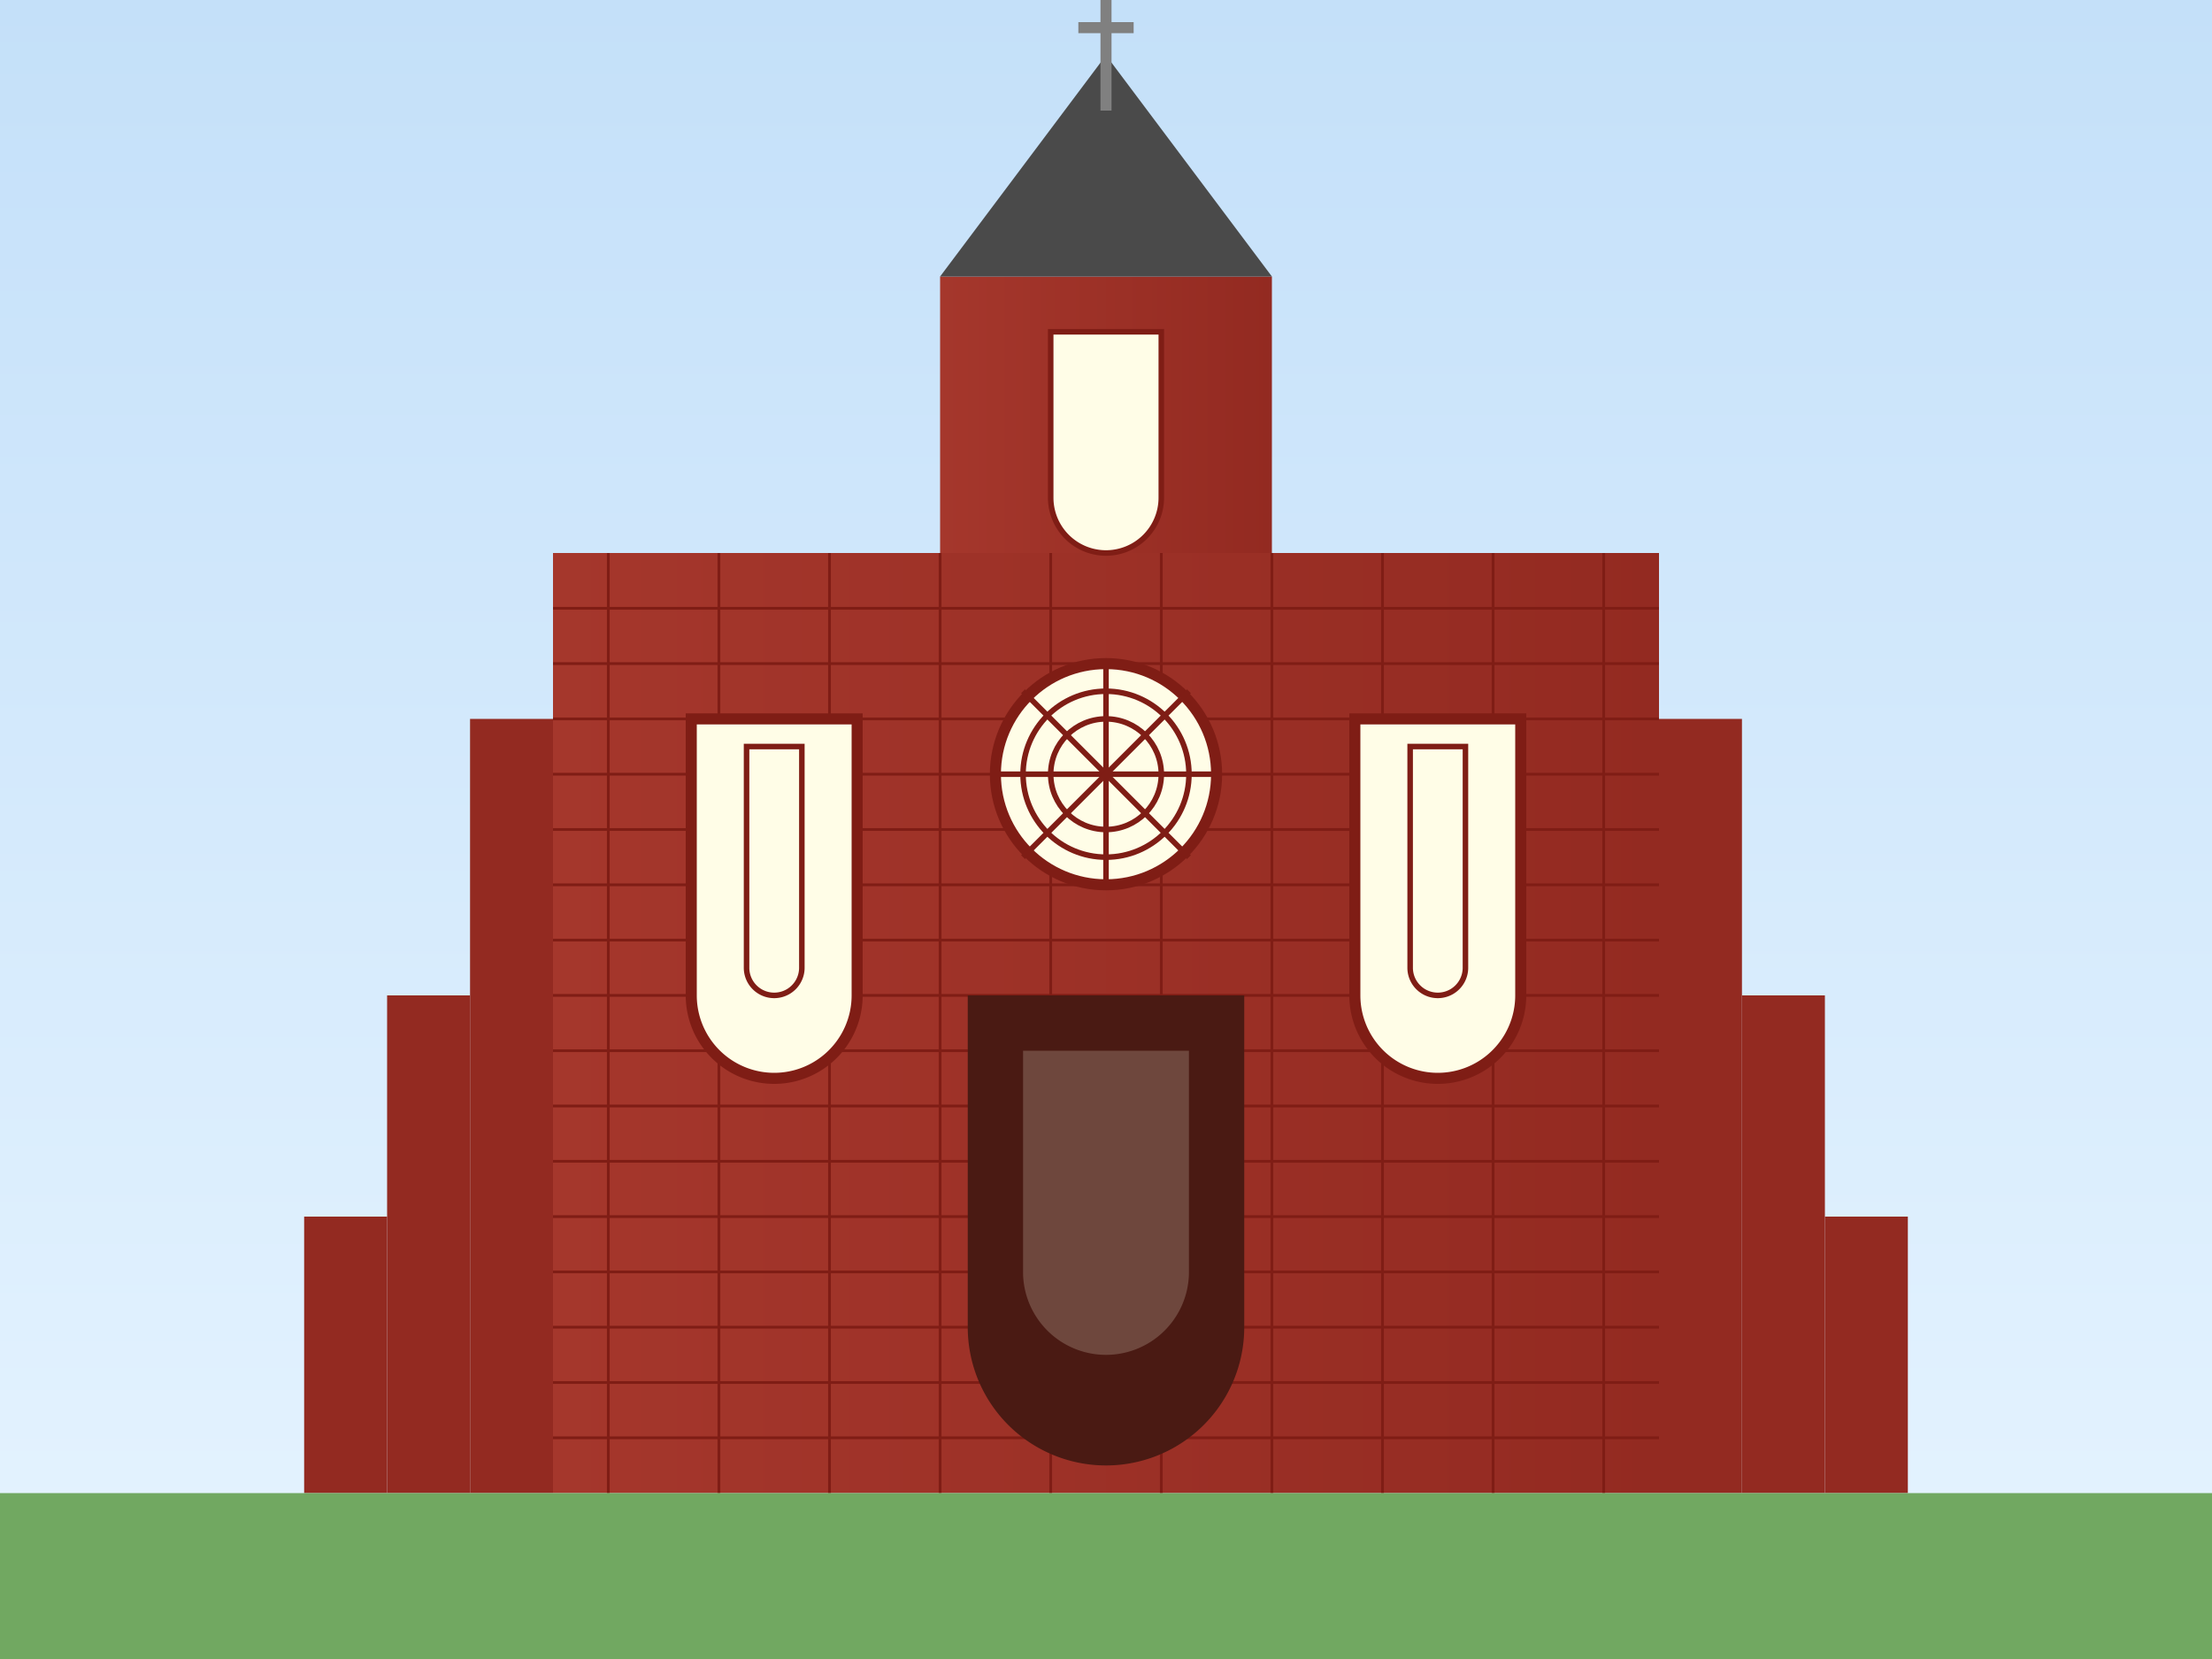 <svg xmlns="http://www.w3.org/2000/svg" width="400" height="300" viewBox="0 0 400 300">
  <rect x="0" y="0" width="400" height="300" fill="#333333" stroke="none"/>
  <defs>
    <linearGradient id="skyGradient" x1="0%" y1="0%" x2="0%" y2="100%">
      <stop offset="0%" stop-color="#c4e0f9" />
      <stop offset="100%" stop-color="#e6f4ff" />
    </linearGradient>
    <linearGradient id="brickGradient" x1="0%" y1="0%" x2="100%" y2="0%">
      <stop offset="0%" stop-color="#a5372c" />
      <stop offset="100%" stop-color="#932a21" />
    </linearGradient>
  </defs>
  
  <!-- Background -->
  <rect width="400" height="300" fill="url(#skyGradient)" />
  
  <!-- Main church structure -->
  <rect x="100" y="100" width="200" height="170" fill="url(#brickGradient)" />
  
  <!-- Brick pattern -->
  <g stroke="#7f1d15" stroke-width="0.5" fill="none">
    <!-- Horizontal lines -->
    <line x1="100" y1="110" x2="300" y2="110" />
    <line x1="100" y1="120" x2="300" y2="120" />
    <line x1="100" y1="130" x2="300" y2="130" />
    <line x1="100" y1="140" x2="300" y2="140" />
    <line x1="100" y1="150" x2="300" y2="150" />
    <line x1="100" y1="160" x2="300" y2="160" />
    <line x1="100" y1="170" x2="300" y2="170" />
    <line x1="100" y1="180" x2="300" y2="180" />
    <line x1="100" y1="190" x2="300" y2="190" />
    <line x1="100" y1="200" x2="300" y2="200" />
    <line x1="100" y1="210" x2="300" y2="210" />
    <line x1="100" y1="220" x2="300" y2="220" />
    <line x1="100" y1="230" x2="300" y2="230" />
    <line x1="100" y1="240" x2="300" y2="240" />
    <line x1="100" y1="250" x2="300" y2="250" />
    <line x1="100" y1="260" x2="300" y2="260" />
    
    <!-- Vertical lines - first row offset -->
    <line x1="110" y1="100" x2="110" y2="270" />
    <line x1="130" y1="100" x2="130" y2="270" />
    <line x1="150" y1="100" x2="150" y2="270" />
    <line x1="170" y1="100" x2="170" y2="270" />
    <line x1="190" y1="100" x2="190" y2="270" />
    <line x1="210" y1="100" x2="210" y2="270" />
    <line x1="230" y1="100" x2="230" y2="270" />
    <line x1="250" y1="100" x2="250" y2="270" />
    <line x1="270" y1="100" x2="270" y2="270" />
    <line x1="290" y1="100" x2="290" y2="270" />
  </g>
  
  <!-- Center tower with spire -->
  <rect x="170" y="50" width="60" height="50" fill="url(#brickGradient)" />
  <polygon points="170,50 200,10 230,50" fill="#4a4a4a" />
  
  <!-- Tower windows -->
  <path d="M190,60 h20 v30 a10,10 0 0 1 -20,0 z" fill="#fffde7" stroke="#7f1d15" stroke-width="1" />
  
  <!-- Spire cross -->
  <line x1="200" y1="0" x2="200" y2="20" stroke="#808080" stroke-width="2" />
  <line x1="195" y1="5" x2="205" y2="5" stroke="#808080" stroke-width="2" />
  
  <!-- Main entrance - large gothic arch -->
  <path d="M175,180 h50 v60 a25,25 0 0 1 -50,0 z" fill="#4a1a13" />
  
  <!-- Stained glass windows -->
  <!-- Main rose window -->
  <circle cx="200" cy="140" r="20" fill="#fffde7" stroke="#7f1d15" stroke-width="2" />
  <circle cx="200" cy="140" r="15" fill="none" stroke="#7f1d15" stroke-width="1" />
  <circle cx="200" cy="140" r="10" fill="none" stroke="#7f1d15" stroke-width="1" />
  <line x1="200" y1="120" x2="200" y2="160" stroke="#7f1d15" stroke-width="1" />
  <line x1="180" y1="140" x2="220" y2="140" stroke="#7f1d15" stroke-width="1" />
  <line x1="185" y1="125" x2="215" y2="155" stroke="#7f1d15" stroke-width="1" />
  <line x1="185" y1="155" x2="215" y2="125" stroke="#7f1d15" stroke-width="1" />
  
  <!-- Side gothic windows -->
  <path d="M125,130 h30 v50 a15,15 0 0 1 -30,0 z" fill="#fffde7" stroke="#7f1d15" stroke-width="2" />
  <path d="M245,130 h30 v50 a15,15 0 0 1 -30,0 z" fill="#fffde7" stroke="#7f1d15" stroke-width="2" />
  
  <!-- Window details -->
  <path d="M135,135 h10 v40 a5,5 0 0 1 -10,0 z" fill="none" stroke="#7f1d15" stroke-width="1" />
  <path d="M255,135 h10 v40 a5,5 0 0 1 -10,0 z" fill="none" stroke="#7f1d15" stroke-width="1" />
  
  <!-- Buttresses -->
  <g fill="#932a21">
    <rect x="85" y="130" width="15" height="140" />
    <rect x="70" y="180" width="15" height="90" />
    <rect x="55" y="220" width="15" height="50" />
    
    <rect x="300" y="130" width="15" height="140" />
    <rect x="315" y="180" width="15" height="90" />
    <rect x="330" y="220" width="15" height="50" />
  </g>
  
  <!-- Doorway details -->
  <path d="M185,190 h30 v40 a15,15 0 0 1 -30,0 z" fill="#fffde7" opacity="0.2" />
  
  <!-- Ground -->
  <rect x="0" y="270" width="400" height="30" fill="#71a861" />
</svg>
